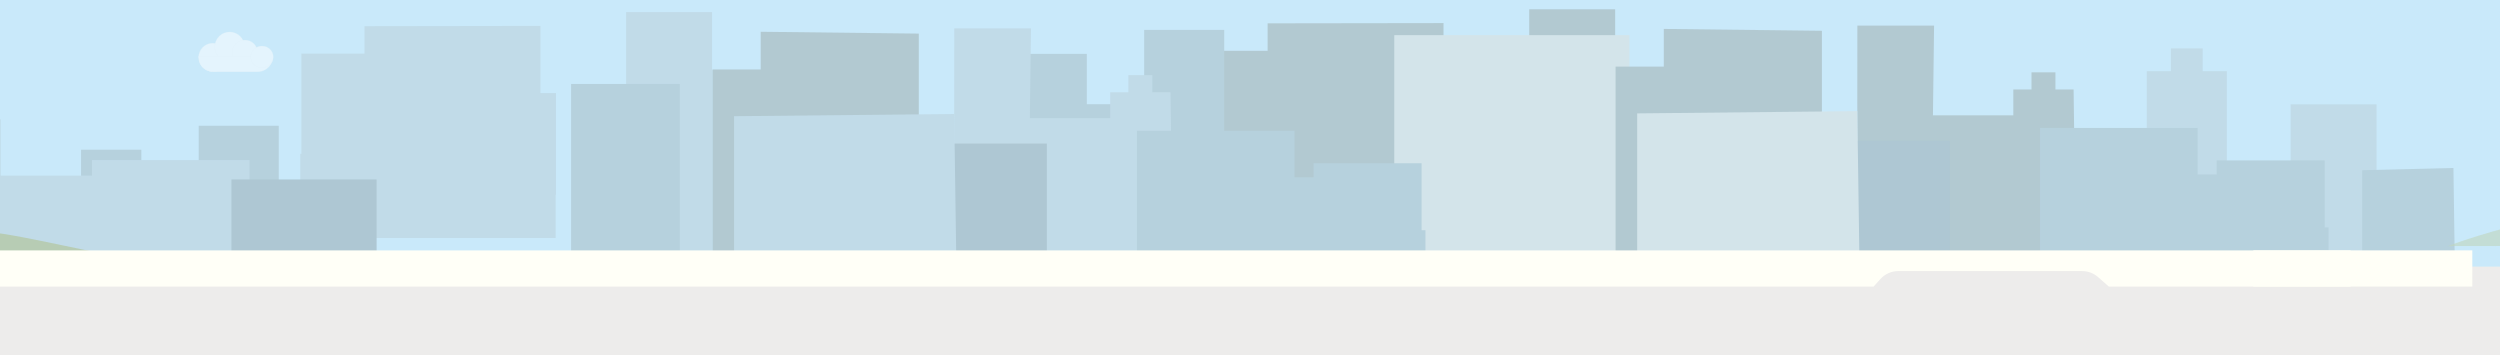 <?xml version="1.0" encoding="UTF-8"?>
<svg id="S3_HG" xmlns="http://www.w3.org/2000/svg" version="1.1" viewBox="0 0 11696 1662">
  <rect x="0" y="0" width="11696" height="1662" fill="#333333" stroke="none"/>
  <!-- Generator: Adobe Illustrator 29.2.1, SVG Export Plug-In . SVG Version: 2.1.0 Build 116)  -->
  <defs>
    <style>
      .st0 {
        fill: #b2c9d1;
      }

      .st1 {
        fill: #c9e9fa;
      }

      .st2 {
        fill: #b6d1dd;
      }

      .st3 {
        fill: #fff;
        stroke: #f5f5f5;
        stroke-linecap: round;
        stroke-linejoin: round;
        stroke-width: .8px;
      }

      .st4 {
        fill: #edeceb;
      }

      .st5 {
        fill: #d3e4ea;
      }

      .st6 {
        fill: #c0d6bd;
        opacity: .6;
      }

      .st7 {
        fill: #b0c6ac;
      }

      .st8 {
        fill: #b7ccb4;
      }

      .st9 {
        opacity: .5;
      }

      .st10 {
        fill: #fffff7;
      }

      .st11 {
        fill: #c1dbe8;
      }

      .st12 {
        fill: #aec7d3;
      }
    </style>
  </defs>
  <rect class="st1" x="-1435.3" y="-38.1" width="13372.2" height="1378.9"/>
  <rect class="st11" x="10716.5" y="488.1" width="402.1" height="941"/>
  <polygon class="st2" points="11051.5 796.3 11051.5 1561.6 11489.6 1580.2 11478.1 785.8 11051.5 796.3"/>
  <g>
    <g>
      <rect class="st11" x="9739.4" y="680.5" width="380.5" height="372"/>
      <polygon class="st11" points="10305.1 332.9 10305.1 226.5 10156.5 226.5 10156.5 332.9 10043.5 332.9 10043.5 1092.8 10418 1092.8 10418 332.9 10305.1 332.9"/>
      <g>
        <polygon class="st0" points="9701.1 418.5 9616.1 418.5 9616.1 338.3 9504.2 338.3 9504.2 418.5 9419.1 418.5 9419.1 539.5 9043.1 539.5 9048.4 119.7 8689.5 119.7 8688.6 1199.6 9711.2 1171.1 9701.1 418.5"/>
        <rect class="st0" x="7154.3" y="43.4" width="402.1" height="1203.8"/>
        <polygon class="st0" points="6826.1 422.2 6753.4 422.2 6753.4 108 5930.4 109.2 5930.4 237.6 5635.2 237.6 5635.2 706.6 5629.9 706.6 5629.9 1100.3 6824.6 1100.3 6824.6 898.3 6826.1 898.3 6826.1 422.2"/>
      </g>
    </g>
    <g>
      <g>
        <rect class="st2" x="3445.9" y="665.1" width="340.1" height="476.2"/>
        <polygon class="st2" points="5352.9 139.9 5352.9 487.5 5084.6 487.5 5084.6 252 4802.6 252 4802.6 824.3 5048.8 824.3 5048.8 859.4 5352.9 859.4 5352.9 899.9 5727.4 899.9 5727.4 139.9 5352.9 139.9"/>
        <polygon class="st2" points="3830 1251.2 3977.3 1229.7 3977.3 1011.4 3830 1032.9 3830 1251.2"/>
      </g>
      <rect class="st5" x="6523" y="164.5" width="1100.2" height="1094.4" transform="translate(14146.2 1423.4) rotate(-180)"/>
      <polygon class="st2" points="10875.7 1063.9 10875.7 750.5 10370.5 750.5 10370.5 816.2 10281.3 816.2 10281.3 598.5 9544.2 598.5 9544.2 1223.6 10268.7 1223.6 10268.7 1292.4 10495 1292.4 10495 1350.9 10893.8 1350.9 10893.8 1063.9 10875.7 1063.9"/>
    </g>
    <g>
      <rect class="st12" x="8533.2" y="658.3" width="589.4" height="576.2"/>
      <polygon class="st11" points="4655.4 735.8 4655.4 808.1 4228.4 808.1 4228.4 545.2 3856.6 557.1 3856.6 785.6 3631 785.6 3631 1280.2 3561 1255.7 3831.1 1280.3 3874.7 1280.3 3874.7 1304.2 4089.6 1304.2 4089.6 1346.4 4228.4 1346.4 4228.4 1278.9 4655.4 1278.9 4655.4 1360.9 5392.5 1360.9 5392.5 735.8 4655.4 735.8"/>
      <rect class="st12" x="5307.7" y="826.3" width="679.2" height="555.4"/>
    </g>
    <polygon class="st0" points="8523.6 144 7783.9 135.3 7783.9 311.7 7558.3 311.7 7558.3 523.1 7558.3 693.5 7558.3 1235.8 8521.1 1235.8 8521.1 693.6 8523.6 1081.1 8523.6 144"/>
    <polygon class="st5" points="7659.3 530.5 7659.3 1295.8 8700.6 1314.3 8689.1 519.9 7659.3 530.5"/>
  </g>
  <g>
    <g>
      <rect class="st11" x="5514.4" y="693.7" width="380.5" height="372"/>
      <g>
        <polygon class="st11" points="5476.1 431.7 5391 431.7 5391 351.6 5279.1 351.6 5279.1 431.7 5194 431.7 5194 552.7 4818 552.7 4823.4 133 4464.4 133 4463.5 1212.8 5486.2 1184.4 5476.1 431.7"/>
        <rect class="st11" x="2929.2" y="56.6" width="402.1" height="1203.8"/>
        <polygon class="st11" points="2601 435.4 2528.3 435.4 2528.3 121.2 1705.3 122.5 1705.3 250.8 1410.1 250.8 1410.1 719.9 1404.8 719.9 1404.8 1113.5 2599.5 1113.5 2599.5 911.6 2601 911.6 2601 435.4"/>
      </g>
    </g>
    <g>
      <polygon class="st2" points="929.6 588.4 929.6 935.9 661.3 935.9 661.3 700.4 379.3 700.4 379.3 1272.7 625.5 1272.7 625.5 1307.8 929.6 1307.8 929.6 1348.3 1304.1 1348.3 1304.1 588.4 929.6 588.4"/>
      <rect class="st2" x="2671.8" y="392.7" width="508.7" height="915.8" transform="translate(5852.3 1701.3) rotate(-180)"/>
      <polygon class="st2" points="6650.7 1077.1 6650.7 763.7 6145.4 763.7 6145.4 829.5 6056.2 829.5 6056.2 611.7 5319.1 611.7 5319.1 1236.9 6043.6 1236.9 6043.6 1305.7 6269.9 1305.7 6269.9 1364.1 6668.8 1364.1 6668.8 1077.1 6650.7 1077.1"/>
    </g>
    <g>
      <rect class="st12" x="4308.1" y="671.6" width="589.4" height="576.2"/>
      <polygon class="st11" points="430.3 749 430.3 821.4 3.3 821.4 3.3 558.4 -368.5 570.3 -368.5 798.8 -594.1 798.8 -594.1 1293.4 -664.1 1269 -394 1293.6 -350.3 1293.6 -350.3 1317.5 -135.5 1317.5 -135.5 1359.7 3.3 1359.7 3.3 1292.2 430.3 1292.2 430.3 1374.2 1167.4 1374.2 1167.4 749 430.3 749"/>
      <rect class="st12" x="1082.7" y="839.6" width="679.2" height="555.4"/>
    </g>
    <polygon class="st0" points="4298.5 157.2 3558.8 148.6 3558.8 324.9 3333.2 324.9 3333.2 536.3 3333.2 706.7 3333.2 1249.1 4296 1249.1 4296 706.8 4298.5 1094.4 4298.5 157.2"/>
    <polygon class="st11" points="3434.2 543.7 3434.2 1309 4475.5 1327.6 4464.1 533.2 3434.2 543.7"/>
  </g>
  <path class="st8" d="M-1347.9,1248.8c27.4,2.3,364.8-44.9,542.7-82.1,207.5-43.3,540.4-84.4,702.3-84.4,161.9,0,606.6,125.4,960,168.7,353.5,43.3-2255.3,45.6-2255.3,45.6l50.2-47.9Z"/>
  <path class="st7" d="M-1433.8,1033.9c291-54.4,619.8-73.4,905.6,14.7,278.5,85.9,389.7,175.4,565.2,194.2,175.4,18.8-759.4,31.3-759.4,31.3l-605.7-1.4-127.3.2"/>
  <rect class="st4" x="-1385.1" y="1247.3" width="13244.1" height="417.7"/>
  <path class="st10" d="M10997,1340.7h-1131l-50.5-44.4c-20.6-18.1-47.1-28.1-74.6-28.1h-859.9c-32.1,0-62.7,13.7-84.1,37.6l-31.4,35H-1405.2v-169.4h12402.2v169.4Z"/>
  <g class="st9">
    <circle class="st3" cx="995.6" cy="268.4" r="66.5"/>
    <path class="st3" d="M1144.2,219.2c0,38.5-31.2,69.7-69.7,69.7-38.5,0-69.7-31.2-69.7-69.7s31.2-69.7,69.7-69.7c38.5,0,69.7,31.2,69.7,69.7Z"/>
    <path class="st3" d="M1205.7,247.2c0,33.1-26.8,59.9-59.9,59.9-33.1,0-59.9-26.8-59.9-59.9,0-33.1,26.8-59.9,59.9-59.9,33.1,0,59.9,26.8,59.9,59.9Z"/>
    <path class="st3" d="M929.9,262.4h347.4v1.2c0,39.8-32.3,72.2-72.2,72.2h-207.9c-37.2,0-67.3-30.2-67.3-67.3v-6h0Z"/>
    <ellipse class="st3" cx="1225.6" cy="265.9" rx="52.8" ry="50.6"/>
  </g>
  <path class="st6" d="M11452.3,1151.4s526.9-209.3,1236.4-222.8c291.4-5.6,842.5,172.7,1017.9,191.5,175.4,18.8-759.4,31.3-759.4,31.3l-605.7-1.4-889.2,1.4Z"/>
  <rect class="st10" x="10541.9" y="1171.3" width="1024.6" height="169.4"/>
</svg>